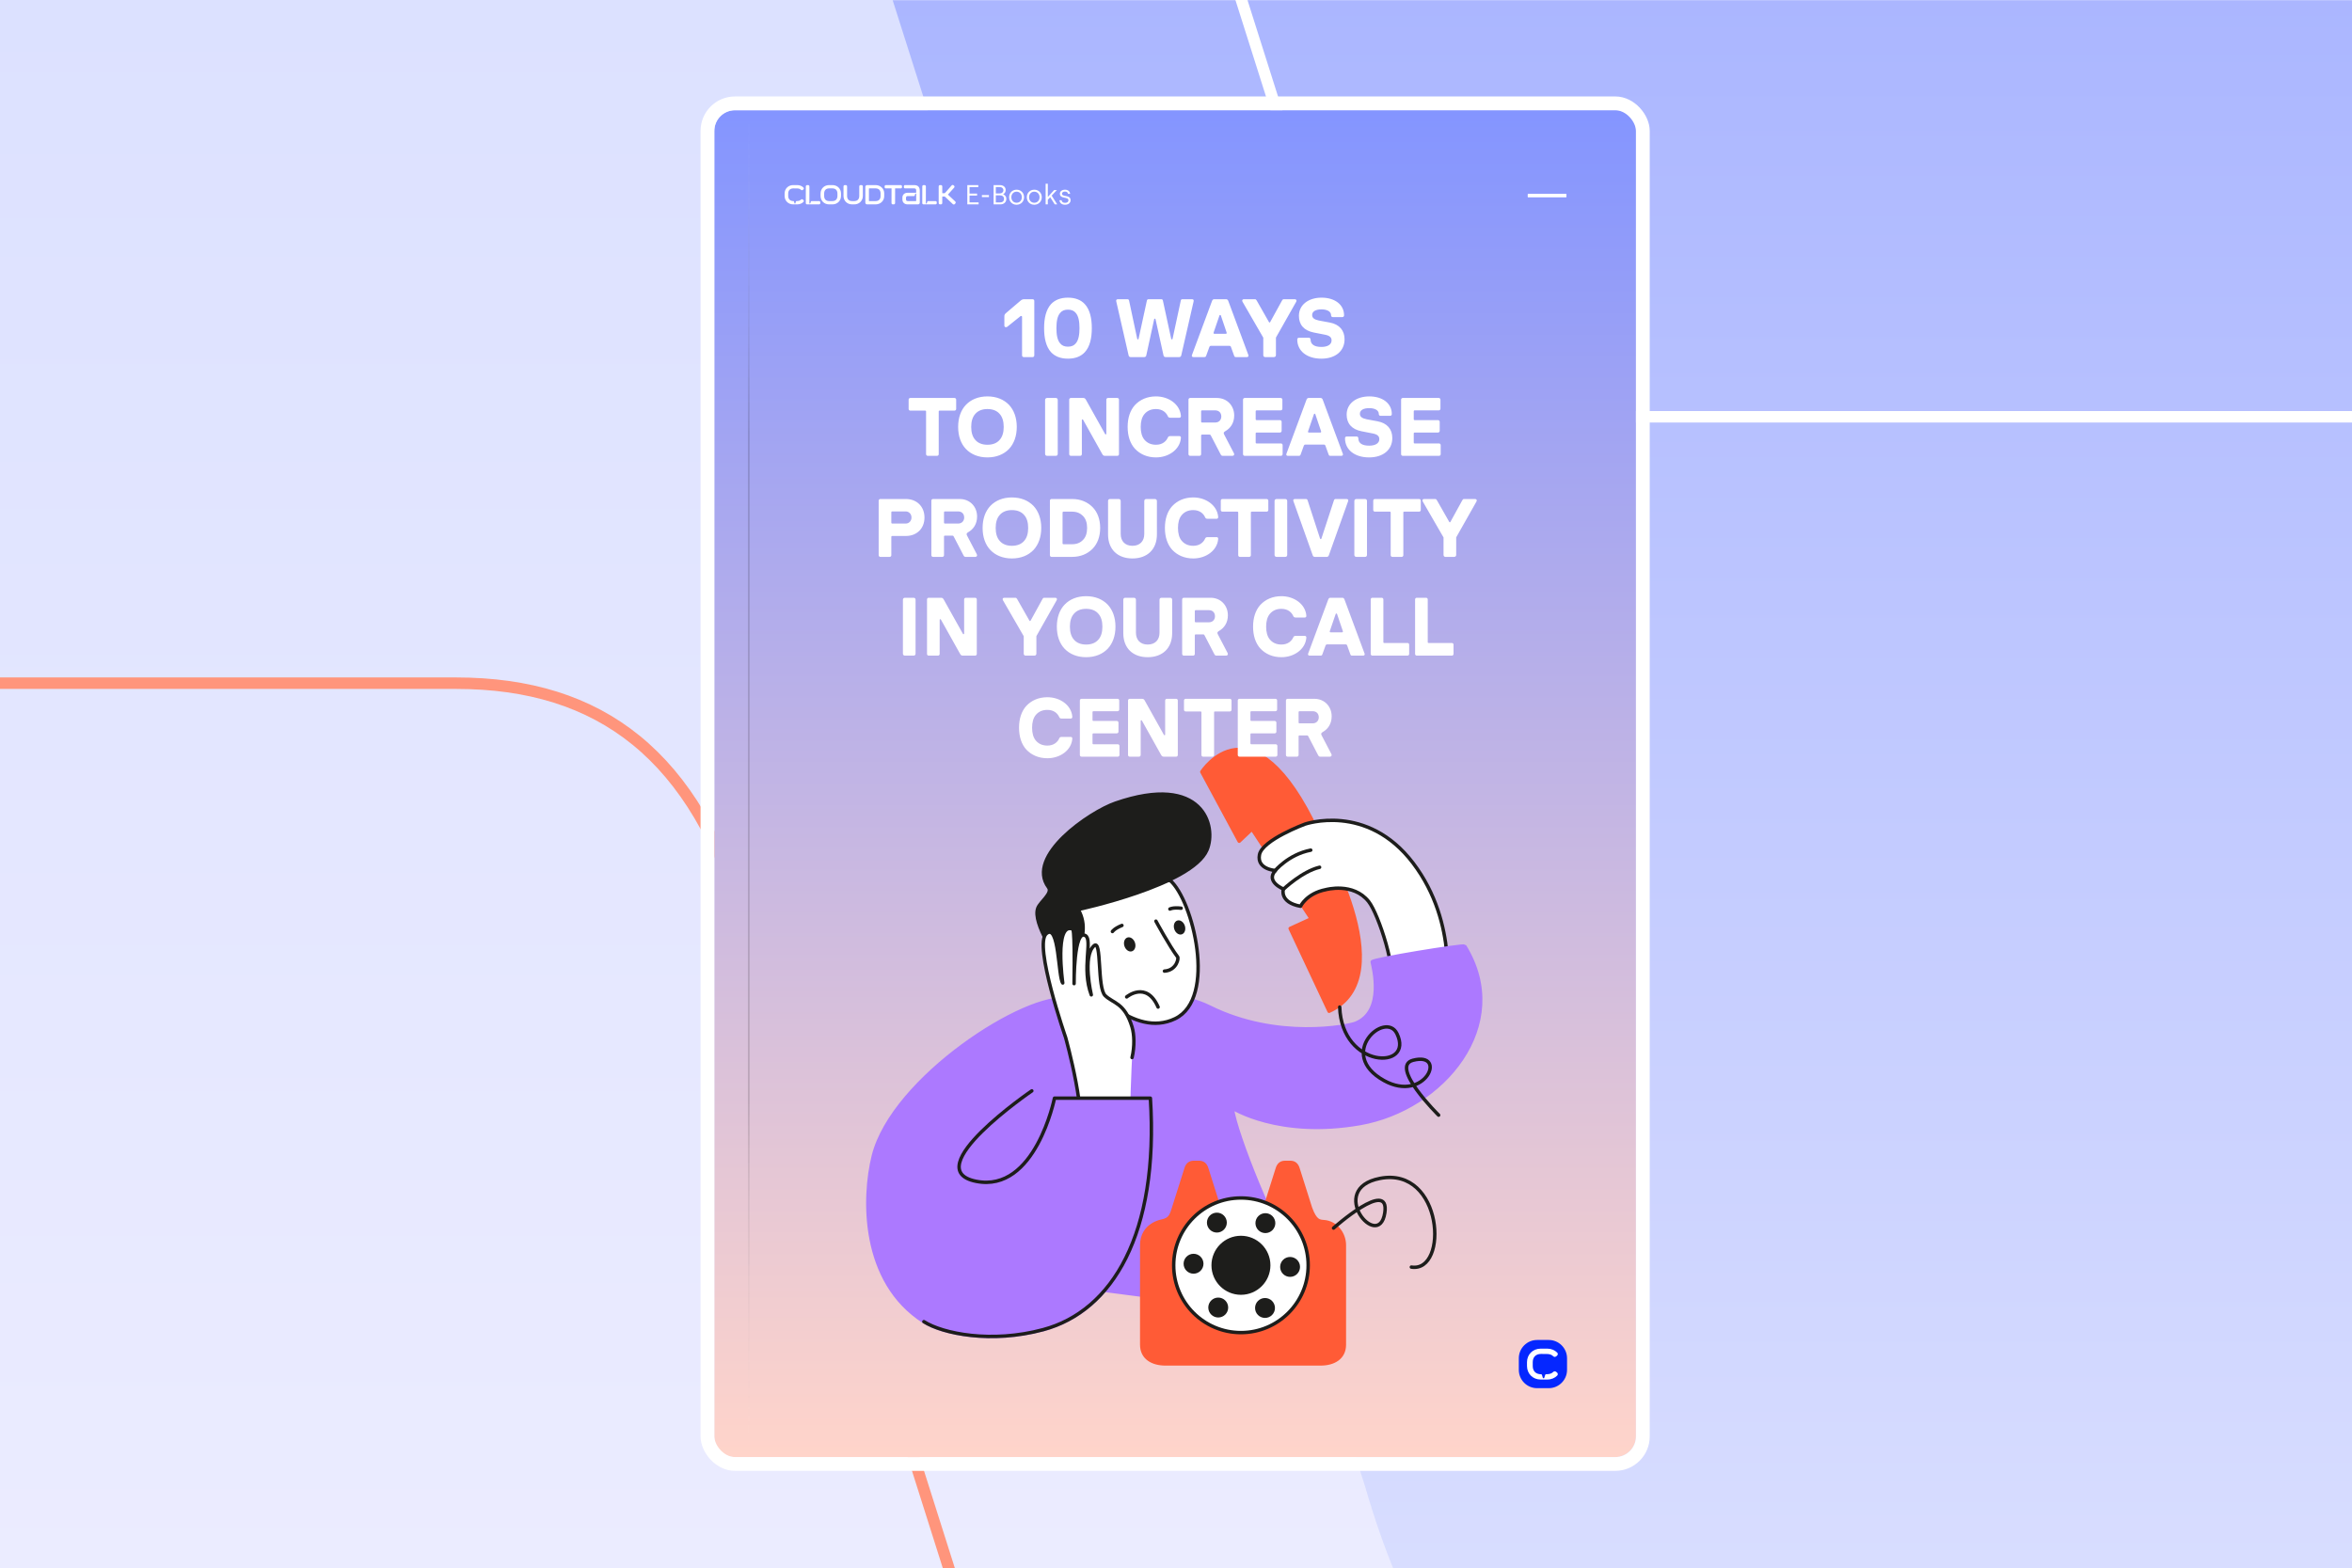 <svg width="1024" height="683" viewBox="0 0 1024 683" fill="none" xmlns="http://www.w3.org/2000/svg">
<g clip-path="url(#clip0_4972_57356)">
<rect width="1024" height="683" fill="white"/>
<g clip-path="url(#clip1_4972_57356)">
<rect width="1024" height="683" fill="white"/>
<rect x="-727" width="1768" height="760" fill="url(#paint0_linear_4972_57356)"/>
<mask id="mask0_4972_57356" style="mask-type:alpha" maskUnits="userSpaceOnUse" x="-727" y="0" width="1768" height="760">
<path d="M1041 0L1041 760L-727 760L-727 -7.72817e-05L1041 0Z" fill="white"/>
</mask>
<g mask="url(#mask0_4972_57356)">
<path d="M781.008 803C687.989 803 625.81 756.387 594.472 647.787L303.968 -266.366C301.509 -274.104 307.285 -282 315.405 -282L1451.6 -282C1459.72 -282 1465.49 -274.104 1463.03 -266.366L1172.53 647.787C1141.69 756.387 1079.51 803 985.992 803L781.008 803Z" fill="url(#paint1_linear_4972_57356)"/>
</g>
<path d="M527.366 1043.55L527.372 1043.57L527.378 1043.59C530.371 1052.57 533.213 1061.41 536.003 1070.09C543.126 1092.26 549.904 1113.36 557.965 1132.85C569.21 1160.06 583.045 1184.42 604.057 1204.76C634.892 1234.6 680.845 1255.48 755.82 1264.5L-662.803 1264.5C-587.799 1255.48 -541.785 1234.6 -510.888 1204.76C-489.833 1184.42 -475.955 1160.06 -464.677 1132.86C-456.549 1113.25 -449.722 1092.03 -442.548 1069.73C-439.793 1061.16 -436.987 1052.44 -434.036 1043.59L-434.03 1043.57L-434.024 1043.55L-231.005 402.73L-230.994 402.693L-230.983 402.656C-220.478 365.55 -204.717 339.323 -183.875 322.358C-163.06 305.415 -136.916 297.5 -105.22 297.5L198.562 297.5C230.084 297.5 256.143 305.413 276.961 322.358C297.806 339.325 313.652 365.557 324.328 402.666L324.337 402.698L324.347 402.73L527.366 1043.55Z" stroke="#FF957C" stroke-width="5"/>
<path d="M361.634 -564.552L361.628 -564.57L361.622 -564.588C358.63 -573.566 355.787 -582.412 352.998 -591.093C345.874 -613.26 339.096 -634.355 331.036 -653.854C319.79 -681.059 305.955 -705.418 284.943 -725.757C254.108 -755.603 208.155 -776.479 133.18 -785.5L1591.8 -785.5C1516.8 -776.478 1470.78 -755.603 1439.89 -725.758C1418.83 -705.42 1404.96 -681.062 1393.68 -653.856C1385.55 -634.248 1378.72 -613.029 1371.55 -590.727C1368.79 -582.163 1365.99 -573.44 1363.04 -564.588L1363.03 -564.57L1363.02 -564.552L1160.01 76.27L1159.99 76.307L1159.98 76.345C1149.48 113.45 1133.72 139.678 1112.88 156.642C1092.06 173.585 1065.92 181.5 1034.22 181.5L690.438 181.5C658.916 181.5 632.857 173.587 612.039 156.642C591.194 139.675 575.348 113.443 564.672 76.334L564.663 76.302L564.653 76.27L361.634 -564.552Z" stroke="white" stroke-width="5"/>
</g>
<g filter="url(#filter0_d_4972_57356)">
<path d="M311 57C311 52.029 315.029 48 320 48L703.25 48C708.221 48 712.25 52.029 712.25 57V625.5C712.25 630.471 708.221 634.5 703.25 634.5H320C315.029 634.5 311 630.471 311 625.5V57Z" fill="url(#paint2_linear_4972_57356)"/>
<mask id="mask1_4972_57356" style="mask-type:alpha" maskUnits="userSpaceOnUse" x="311" y="48" width="402" height="587">
<path d="M311 57C311 52.029 315.029 48 320 48L703.25 48C708.221 48 712.25 52.029 712.25 57V625.5C712.25 630.471 708.221 634.5 703.25 634.5H320C315.029 634.5 311 630.471 311 625.5V57Z" fill="url(#paint3_linear_4972_57356)"/>
</mask>
<g mask="url(#mask1_4972_57356)">
<path d="M561.703 404.311L578.651 440.368C611.766 425.415 573.791 362.38 573.791 362.38C545.382 301.574 523.243 336.112 523.243 336.112L539.517 366.316L545.086 361.044L570.865 400.105L561.703 404.311Z" fill="#FF5B36" stroke="#FF5B36" stroke-width="1.5" stroke-linecap="round" stroke-linejoin="round"/>
<path d="M615.231 375.856C595.114 349.351 568.067 358.897 568.067 358.897C568.067 358.897 549.596 365.77 548.342 372.176C547.088 378.583 555.292 379.076 555.292 379.076C550.843 383.91 558.737 387.11 558.737 387.11C558.737 387.11 556.883 392.963 566.22 394.644C566.22 394.644 568.87 389.034 577.216 387.407C577.216 387.407 589.128 384.072 595.876 392.591C600.204 398.06 608.584 423.7 605.173 429.85L629.442 433.962C629.442 433.962 635.347 402.36 615.231 375.856Z" fill="white" stroke="#1D1D1B" stroke-width="1.5" stroke-linecap="round" stroke-linejoin="round"/>
<path d="M570.663 370.205C560.847 372.095 554.962 379.353 554.962 379.353L570.663 370.205Z" fill="white"/>
<path d="M570.663 370.205C560.847 372.095 554.962 379.353 554.962 379.353" stroke="#1D1D1B" stroke-width="1.5" stroke-linecap="round" stroke-linejoin="round"/>
<path d="M558.73 387.265C558.73 387.265 566.861 379.467 574.512 377.658L558.73 387.265Z" fill="white"/>
<path d="M558.73 387.265C558.73 387.265 566.861 379.467 574.512 377.658" stroke="#1D1D1B" stroke-width="1.5" stroke-linecap="round" stroke-linejoin="round"/>
<path d="M480.947 561.886C473.545 570.534 464.451 576.239 454.217 579C431.599 585.103 410.451 580.769 402.233 575.53C374.87 558.085 375.773 521.34 380.222 503.422C388.676 469.397 447.159 431.923 465.233 435.231C474.051 436.844 504.953 427.751 526.702 438.539C556.115 453.134 586.937 446.903 590.193 445.593C603.103 440.382 597.844 420.932 597.42 418.866C597.204 417.806 637.275 411.325 637.693 412.014C658.875 446.323 628.249 482.906 592.202 489.245C556.64 495.497 536.483 482.461 536.483 482.461C537.818 493.748 555.953 537.765 562.809 546.001C567.481 551.618 530.335 571.405 502.405 564.681L480.94 561.893L480.947 561.886Z" fill="#AC79FF" stroke="#AC79FF" stroke-width="1.5" stroke-linecap="round" stroke-linejoin="round"/>
<path d="M474.731 428.851C474.731 428.851 466.15 435.048 460.965 428.007C459.727 424.838 459.125 417.6 466.625 414V388.125L509.41 383.356C519.387 391.923 529.951 434.772 511.614 443.602C493.277 452.425 474.731 428.851 474.731 428.851Z" fill="white" stroke="#1D1D1B" stroke-width="1.5" stroke-linecap="round" stroke-linejoin="round"/>
<path d="M503.261 401.125C503.261 401.125 509.18 412.075 512.652 416.611C513.333 417.111 512.295 422.559 506.969 422.876" stroke="#1D1D1B" stroke-width="1.5" stroke-linecap="round" stroke-linejoin="round"/>
<path d="M490.52 434.117C490.52 434.117 499.142 426.933 504.198 438.532" stroke="#1D1D1B" stroke-width="1.5" stroke-linecap="round" stroke-linejoin="round"/>
<path d="M492.837 414.248C494.102 413.828 494.684 412.145 494.135 410.488C493.587 408.832 492.117 407.83 490.852 408.25C489.586 408.67 489.005 410.353 489.554 412.009C490.102 413.666 491.572 414.668 492.837 414.248Z" fill="#1D1D1B"/>
<path d="M514.541 406.864C515.807 406.444 516.388 404.761 515.84 403.105C515.291 401.449 513.821 400.446 512.556 400.866C511.291 401.286 510.71 402.97 511.258 404.626C511.806 406.282 513.276 407.284 514.541 406.864Z" fill="#1D1D1B"/>
<path d="M484.318 405.641C484.318 405.641 485.154 404.318 488.464 402.995" stroke="#1D1D1B" stroke-width="1.5" stroke-linecap="round" stroke-linejoin="round"/>
<path d="M509.342 395.845C509.342 395.845 510.704 395.076 514.243 395.494" stroke="#1D1D1B" stroke-width="1.5" stroke-linecap="round" stroke-linejoin="round"/>
<path d="M479.572 434.427L478.378 452.432" stroke="#1D1D1B" stroke-width="1.5" stroke-linecap="round" stroke-linejoin="round"/>
<path d="M469.446 396.041C473.322 402.995 471.084 408.922 469.25 415.646C468.044 415.876 466.567 416.26 464.949 416.929C463.486 417.536 462.273 418.232 461.316 418.86C461.316 418.86 449.188 402.063 451.878 395.373C452.956 392.693 458.39 388.939 456.502 386.414C446.336 372.797 474.495 353.611 485.646 349.75C523.749 336.538 529.856 359.849 525.468 370.144C518.928 385.483 469.439 396.041 469.439 396.041H469.446Z" fill="#1D1D1B" stroke="#1D1D1B" stroke-width="1.5" stroke-linecap="round" stroke-linejoin="round"/>
<path d="M468.887 495.72C474.273 488.874 463.952 451.777 463.952 451.777C463.952 451.777 449.916 411.332 455.552 406.546C461.188 401.759 460.669 425.381 462.705 428.041C462.705 428.041 458.943 401.55 466.932 404.547C466.932 404.547 468.037 401.726 467.633 428.331C467.633 428.331 467.464 404.345 472.588 407.423C475.81 409.361 470.781 421.668 475.129 433.212C475.129 433.212 471.165 416.443 476.323 411.825C479.788 408.733 477.576 430.127 481.176 433.563C484.776 437 489.691 436.662 492.873 447.227C493.837 450.421 494.032 455.585 492.873 460.513C492.873 460.513 491.349 489.164 492.61 491.406C494.005 493.877 468.9 495.713 468.9 495.713L468.887 495.72Z" fill="white"/>
<path d="M492.866 460.52C494.026 455.592 493.83 450.427 492.866 447.234C489.684 436.669 484.763 436.999 481.17 433.57C477.576 430.14 479.781 408.74 476.316 411.832C471.158 416.443 475.122 433.219 475.122 433.219C470.781 421.668 475.803 409.368 472.581 407.43C467.457 404.352 467.626 428.338 467.626 428.338C468.024 401.732 466.925 404.554 466.925 404.554C458.943 401.563 462.698 428.048 462.698 428.048C460.662 425.388 461.181 401.766 455.545 406.552C449.909 411.339 463.945 451.784 463.945 451.784C463.945 451.784 474.266 488.881 468.88 495.726" fill="white"/>
<path d="M492.866 460.52C494.026 455.592 493.83 450.427 492.866 447.234C489.684 436.669 484.763 436.999 481.17 433.57C477.576 430.14 479.781 408.74 476.316 411.832C471.158 416.443 475.122 433.219 475.122 433.219C470.781 421.668 475.803 409.368 472.581 407.43C467.457 404.352 467.626 428.338 467.626 428.338C468.024 401.732 466.925 404.554 466.925 404.554C458.943 401.563 462.698 428.048 462.698 428.048C460.662 425.388 461.181 401.766 455.545 406.552C449.909 411.339 463.945 451.784 463.945 451.784C463.945 451.784 474.266 488.881 468.88 495.726" stroke="#1D1D1B" stroke-width="1.5" stroke-linecap="round" stroke-linejoin="round"/>
<path d="M576.528 532C574.431 531.824 572.712 531.945 570.548 526.059L565.161 509.033C564.595 507.048 563.463 506.19 561.764 506.19H559.478C557.78 506.19 556.64 507.041 556.074 509.033L550.688 526.059C549.717 528.975 549.366 531.264 544.829 531.864H536.672C532.135 531.27 531.784 528.975 530.814 526.059L525.427 509.033C524.861 507.048 523.728 506.19 522.023 506.19H519.737C518.038 506.19 516.906 507.041 516.34 509.033L510.953 526.059C510.036 528.806 509.672 531 505.85 531.743C505.85 531.743 497.086 533.147 497.086 542.234V585.569C497.086 591.294 501.724 593.913 507.441 593.913H574.937C580.653 593.913 585.292 591.294 585.292 585.569V542.234C585.292 537.049 581.53 532.418 576.528 532Z" fill="#FF5B36" stroke="#FF5B36" stroke-width="1.5" stroke-linecap="round" stroke-linejoin="round"/>
<path d="M540.272 580.296C556.438 580.296 569.544 567.173 569.544 550.983C569.544 534.794 556.438 521.671 540.272 521.671C524.106 521.671 511 534.794 511 550.983C511 567.173 524.106 580.296 540.272 580.296Z" fill="white" stroke="#1D1D1B" stroke-width="1.5" stroke-linecap="round" stroke-linejoin="round"/>
<path d="M540.272 563.088C546.948 563.088 552.36 557.669 552.36 550.983C552.36 544.298 546.948 538.879 540.272 538.879C533.596 538.879 528.185 544.298 528.185 550.983C528.185 557.669 533.596 563.088 540.272 563.088Z" fill="#1D1D1B" stroke="#1D1D1B" stroke-width="1.5" stroke-linecap="round" stroke-linejoin="round"/>
<path d="M529.796 535.983C531.773 535.983 533.375 534.378 533.375 532.398C533.375 530.418 531.773 528.813 529.796 528.813C527.819 528.813 526.216 530.418 526.216 532.398C526.216 534.378 527.819 535.983 529.796 535.983Z" fill="#1D1D1B" stroke="#1D1D1B" stroke-width="1.5" stroke-linecap="round" stroke-linejoin="round"/>
<path d="M550.755 573.154C552.732 573.154 554.335 571.549 554.335 569.569C554.335 567.589 552.732 565.984 550.755 565.984C548.778 565.984 547.175 567.589 547.175 569.569C547.175 571.549 548.778 573.154 550.755 573.154Z" fill="#1D1D1B" stroke="#1D1D1B" stroke-width="1.5" stroke-linecap="round" stroke-linejoin="round"/>
<path d="M561.669 555.277C563.646 555.277 565.249 553.672 565.249 551.692C565.249 549.712 563.646 548.107 561.669 548.107C559.692 548.107 558.09 549.712 558.09 551.692C558.09 553.672 559.692 555.277 561.669 555.277Z" fill="#1D1D1B" stroke="#1D1D1B" stroke-width="1.5" stroke-linecap="round" stroke-linejoin="round"/>
<path d="M550.917 536.212C552.894 536.212 554.496 534.607 554.496 532.628C554.496 530.648 552.894 529.043 550.917 529.043C548.94 529.043 547.337 530.648 547.337 532.628C547.337 534.607 548.94 536.212 550.917 536.212Z" fill="#1D1D1B" stroke="#1D1D1B" stroke-width="1.5" stroke-linecap="round" stroke-linejoin="round"/>
<path d="M530.389 572.965C532.366 572.965 533.969 571.36 533.969 569.38C533.969 567.4 532.366 565.795 530.389 565.795C528.412 565.795 526.809 567.4 526.809 569.38C526.809 571.36 528.412 572.965 530.389 572.965Z" fill="#1D1D1B" stroke="#1D1D1B" stroke-width="1.5" stroke-linecap="round" stroke-linejoin="round"/>
<path d="M519.636 553.893C521.613 553.893 523.216 552.288 523.216 550.308C523.216 548.329 521.613 546.724 519.636 546.724C517.659 546.724 516.057 548.329 516.057 550.308C516.057 552.288 517.659 553.893 519.636 553.893Z" fill="#1D1D1B" stroke="#1D1D1B" stroke-width="1.5" stroke-linecap="round" stroke-linejoin="round"/>
<path d="M580.6 534.781C580.6 534.781 605.26 512.793 602.9 528.172C600.278 545.272 577.256 517.687 600.79 513.151C628.356 507.838 630.857 554.325 614.469 551.766" stroke="#1D1D1B" stroke-width="1.5" stroke-linecap="round" stroke-linejoin="round"/>
<path d="M626.341 485.6C626.341 485.6 604.809 464.355 615.211 461.701C630.332 457.847 620.543 480.503 602.584 470.559C581.604 458.947 603.231 439.842 608.2 450.117C615.885 466.009 584.207 465.576 583.27 438.532" stroke="#1D1D1B" stroke-width="1.5" stroke-linecap="round" stroke-linejoin="round"/>
<path d="M402.233 575.53C410.445 580.769 431.599 585.103 454.217 579C484.318 570.878 504.589 537.292 500.848 478.214H459.091C459.091 478.214 450.779 519.584 424.959 514.413C399.139 509.242 449.228 475.028 449.228 475.028" fill="#AC79FF"/>
<path d="M402.233 575.53C410.445 580.769 431.599 585.103 454.217 579C484.318 570.878 504.589 537.292 500.848 478.214H459.091C459.091 478.214 450.779 519.584 424.959 514.413C399.139 509.242 449.228 475.028 449.228 475.028" stroke="#1D1D1B" stroke-width="1.5" stroke-linecap="round" stroke-linejoin="round"/>
<path d="M445.697 155.5C445.301 155.5 444.977 155.176 444.977 154.78V137.968C444.977 137.536 444.509 137.536 444.293 137.68L438.497 142.324C438.065 142.648 437.273 142.504 437.273 141.784V137.896C437.273 137.32 437.345 136.888 437.885 136.42L444.293 130.948C444.761 130.552 445.229 130.3 445.841 130.3H449.585C449.981 130.3 450.305 130.624 450.305 131.02V154.78C450.305 155.176 449.981 155.5 449.585 155.5H445.697ZM464.944 156.184C461.668 156.184 459.256 155.14 457.6 153.376C455.404 150.964 454.576 147.22 454.576 142.9C454.576 138.58 455.404 134.836 457.6 132.424C459.256 130.66 461.668 129.616 464.944 129.616C468.256 129.616 470.668 130.66 472.288 132.424C474.52 134.836 475.348 138.58 475.348 142.9C475.348 147.22 474.52 150.964 472.288 153.376C470.668 155.14 468.256 156.184 464.944 156.184ZM459.94 142.9C459.94 145.744 460.336 148.12 461.56 149.524C462.316 150.46 463.396 150.964 464.944 150.964C466.528 150.964 467.608 150.46 468.364 149.524C469.588 148.12 469.984 145.744 469.984 142.9C469.984 140.056 469.588 137.68 468.364 136.276C467.608 135.34 466.528 134.836 464.944 134.836C463.396 134.836 462.316 135.34 461.56 136.276C460.336 137.68 459.94 140.056 459.94 142.9ZM492.208 155.5C491.848 155.5 491.488 155.248 491.38 154.816L485.98 131.2C485.872 130.732 486.052 130.3 486.664 130.3H490.804C491.128 130.3 491.488 130.408 491.56 130.84L495.124 147.58C495.196 147.868 495.628 147.868 495.7 147.58L499.336 130.84C499.444 130.408 499.768 130.3 500.128 130.3H505.528C505.888 130.3 506.212 130.408 506.284 130.84L509.92 147.58C510.028 147.868 510.46 147.868 510.496 147.58L514.096 130.84C514.168 130.408 514.492 130.3 514.852 130.3H518.992C519.604 130.3 519.784 130.696 519.676 131.2L514.276 154.816C514.168 155.248 513.808 155.5 513.412 155.5H507.436C507.04 155.5 506.68 155.248 506.572 154.816L503.08 138.976C502.972 138.688 502.576 138.688 502.504 138.976L499.048 154.816C498.976 155.248 498.58 155.5 498.22 155.5H492.208ZM519.581 155.5C519.005 155.5 518.753 155.068 518.933 154.636L527.717 130.984C527.897 130.552 528.221 130.3 528.581 130.3H533.873C534.233 130.3 534.557 130.552 534.737 130.984L543.521 154.636C543.701 155.104 543.413 155.5 542.837 155.5H538.085C537.725 155.5 537.473 155.392 537.329 154.96L535.925 151.072C535.817 150.784 535.601 150.604 535.277 150.604H527.177C526.853 150.604 526.637 150.784 526.529 151.072L525.125 154.96C524.981 155.392 524.693 155.5 524.369 155.5H519.581ZM528.401 144.736C528.221 145.168 528.473 145.348 528.689 145.348H533.729C533.945 145.348 534.197 145.168 534.017 144.736L531.533 137.392C531.425 137.068 531.029 137.068 530.921 137.392L528.401 144.736ZM550.828 155.5C550.324 155.5 550 155.14 550 154.636V147.04L540.928 131.344C540.604 130.768 541 130.3 541.468 130.3H546.436C546.688 130.3 546.904 130.48 547.12 130.84L552.484 140.272C552.592 140.488 552.88 140.488 552.988 140.272L558.172 130.84C558.388 130.48 558.568 130.3 558.856 130.3H563.788C564.256 130.3 564.688 130.768 564.364 131.344L555.508 147.004V154.636C555.508 155.14 555.148 155.5 554.644 155.5H550.828ZM575.27 156.184C569.078 156.184 564.794 152.908 564.794 147.832V147.796C564.794 147.4 565.118 147.076 565.514 147.076H569.87C570.266 147.076 570.59 147.4 570.59 147.796V147.832C570.59 149.992 572.282 151.072 575.306 151.072C577.97 151.072 579.734 150.064 579.734 148.228C579.734 146.896 578.87 146.14 576.818 145.744L572.03 144.808C567.638 143.944 565.514 141.352 565.514 137.536C565.514 132.748 569.654 129.616 575.378 129.616C581.174 129.616 585.17 132.676 585.17 137.284V137.356C585.17 137.752 584.846 138.076 584.45 138.076H580.238C579.842 138.076 579.518 137.752 579.518 137.356V137.284C579.518 135.664 577.826 134.728 575.342 134.728C572.786 134.728 571.274 135.628 571.274 137.176C571.274 138.472 572.21 139.156 574.262 139.588L578.942 140.452C583.154 141.244 585.386 143.872 585.386 147.76C585.386 152.764 581.534 156.184 575.27 156.184ZM403.909 198.5C403.513 198.5 403.189 198.176 403.189 197.78V179.168C403.189 178.916 403.081 178.808 402.829 178.808H396.313C395.917 178.808 395.593 178.484 395.593 178.088V174.02C395.593 173.624 395.917 173.3 396.313 173.3H415.573C415.969 173.3 416.293 173.624 416.293 174.02V178.088C416.293 178.484 415.969 178.808 415.573 178.808H409.057C408.841 178.808 408.697 178.916 408.697 179.168V197.78C408.697 198.176 408.373 198.5 407.977 198.5H403.909ZM429.896 199.184C426.008 199.184 422.768 197.852 420.536 195.512C418.34 193.208 417.152 189.896 417.152 185.9C417.152 181.904 418.34 178.592 420.536 176.288C422.768 173.948 426.008 172.616 429.896 172.616C433.82 172.616 437.024 173.948 439.292 176.288C441.452 178.592 442.676 181.904 442.676 185.9C442.676 189.896 441.452 193.208 439.292 195.512C437.024 197.852 433.82 199.184 429.896 199.184ZM422.84 185.9C422.84 188.312 423.416 190.256 424.64 191.588C425.828 192.956 427.628 193.676 429.896 193.676C432.2 193.676 434 192.956 435.188 191.588C436.412 190.256 436.988 188.312 436.988 185.9C436.988 183.488 436.412 181.544 435.188 180.212C434 178.844 432.2 178.124 429.896 178.124C427.628 178.124 425.828 178.844 424.64 180.212C423.416 181.544 422.84 183.488 422.84 185.9ZM455.873 198.5C455.369 198.5 455.009 198.14 455.009 197.636V174.164C455.009 173.66 455.369 173.3 455.873 173.3H459.689C460.193 173.3 460.517 173.66 460.517 174.164V197.636C460.517 198.14 460.193 198.5 459.689 198.5H455.873ZM466.224 198.5C465.828 198.5 465.504 198.176 465.504 197.78V174.02C465.504 173.624 465.828 173.3 466.224 173.3H471.624C472.272 173.3 472.524 173.624 472.812 174.128L481.128 188.996C481.272 189.284 481.668 189.212 481.668 188.888V174.02C481.668 173.624 481.992 173.3 482.388 173.3H486.456C486.852 173.3 487.176 173.624 487.176 174.02V197.78C487.176 198.176 486.852 198.5 486.456 198.5H481.056C480.408 198.5 480.156 198.176 479.868 197.672L471.552 182.804C471.408 182.516 471.012 182.588 471.012 182.912V197.78C471.012 198.176 470.688 198.5 470.292 198.5H466.224ZM503.296 199.184C499.444 199.184 496.348 197.78 494.116 195.404C492.028 193.1 490.948 189.824 490.948 185.9C490.948 181.976 492.028 178.7 494.116 176.396C496.348 174.02 499.444 172.616 503.296 172.616C508.84 172.616 513.7 176.072 514.132 181.004C514.204 181.544 513.952 181.904 513.484 181.904H509.524C508.912 181.904 508.66 181.688 508.48 181.328C507.832 179.78 506.212 178.124 503.296 178.124C501.064 178.124 499.444 178.916 498.256 180.32C497.14 181.652 496.636 183.56 496.636 185.9C496.636 188.24 497.14 190.148 498.256 191.48C499.444 192.884 501.1 193.676 503.296 193.676C506.212 193.676 507.832 192.02 508.48 190.472C508.66 190.112 508.912 189.896 509.524 189.896H513.484C513.952 189.896 514.204 190.256 514.132 190.796C513.7 195.728 508.84 199.184 503.296 199.184ZM518.151 198.5C517.755 198.5 517.431 198.176 517.431 197.78V174.02C517.431 173.624 517.755 173.3 518.151 173.3H529.779C534.243 173.3 537.339 176.648 537.339 180.932C537.339 184.208 535.719 186.476 533.451 187.772C532.803 188.132 532.587 188.528 532.947 189.176L537.231 197.384C537.519 197.888 537.231 198.5 536.583 198.5H532.335C531.867 198.5 531.687 198.284 531.435 197.852L527.151 189.608C527.043 189.392 526.899 189.248 526.539 189.248H523.299C523.083 189.248 522.939 189.392 522.939 189.608V197.78C522.939 198.176 522.615 198.5 522.219 198.5H518.151ZM522.939 183.632C522.939 183.848 523.083 183.992 523.299 183.992H529.059C530.715 183.992 531.723 182.84 531.723 181.364C531.723 179.78 530.715 178.7 529.059 178.7H523.299C523.083 178.7 522.939 178.844 522.939 179.06V183.632ZM541.9 198.5C541.504 198.5 541.18 198.176 541.18 197.78V174.02C541.18 173.624 541.504 173.3 541.9 173.3H557.596C557.992 173.3 558.316 173.624 558.316 174.02V177.98C558.316 178.376 557.992 178.7 557.596 178.7H547.048C546.832 178.7 546.688 178.844 546.688 179.06V182.588C546.688 182.804 546.832 182.948 547.048 182.948H557.272C557.668 182.948 557.992 183.272 557.992 183.668V187.628C557.992 188.024 557.668 188.348 557.272 188.348H547.048C546.832 188.348 546.688 188.492 546.688 188.708V192.74C546.688 192.956 546.832 193.1 547.048 193.1H557.704C558.1 193.1 558.424 193.424 558.424 193.82V197.78C558.424 198.176 558.1 198.5 557.704 198.5H541.9ZM560.706 198.5C560.13 198.5 559.878 198.068 560.058 197.636L568.842 173.984C569.022 173.552 569.346 173.3 569.706 173.3H574.998C575.358 173.3 575.682 173.552 575.862 173.984L584.646 197.636C584.826 198.104 584.538 198.5 583.962 198.5H579.21C578.85 198.5 578.598 198.392 578.454 197.96L577.05 194.072C576.942 193.784 576.726 193.604 576.402 193.604H568.302C567.978 193.604 567.762 193.784 567.654 194.072L566.25 197.96C566.106 198.392 565.818 198.5 565.494 198.5H560.706ZM569.526 187.736C569.346 188.168 569.598 188.348 569.814 188.348H574.854C575.07 188.348 575.322 188.168 575.142 187.736L572.658 180.392C572.55 180.068 572.154 180.068 572.046 180.392L569.526 187.736ZM596.057 199.184C589.865 199.184 585.581 195.908 585.581 190.832V190.796C585.581 190.4 585.905 190.076 586.301 190.076H590.657C591.053 190.076 591.377 190.4 591.377 190.796V190.832C591.377 192.992 593.069 194.072 596.093 194.072C598.757 194.072 600.521 193.064 600.521 191.228C600.521 189.896 599.657 189.14 597.605 188.744L592.817 187.808C588.425 186.944 586.301 184.352 586.301 180.536C586.301 175.748 590.441 172.616 596.165 172.616C601.961 172.616 605.957 175.676 605.957 180.284V180.356C605.957 180.752 605.633 181.076 605.237 181.076H601.025C600.629 181.076 600.305 180.752 600.305 180.356V180.284C600.305 178.664 598.613 177.728 596.129 177.728C593.573 177.728 592.061 178.628 592.061 180.176C592.061 181.472 592.997 182.156 595.049 182.588L599.729 183.452C603.941 184.244 606.173 186.872 606.173 190.76C606.173 195.764 602.321 199.184 596.057 199.184ZM610.72 198.5C610.324 198.5 610 198.176 610 197.78V174.02C610 173.624 610.324 173.3 610.72 173.3H626.416C626.812 173.3 627.136 173.624 627.136 174.02V177.98C627.136 178.376 626.812 178.7 626.416 178.7H615.868C615.652 178.7 615.508 178.844 615.508 179.06V182.588C615.508 182.804 615.652 182.948 615.868 182.948H626.092C626.488 182.948 626.812 183.272 626.812 183.668V187.628C626.812 188.024 626.488 188.348 626.092 188.348H615.868C615.652 188.348 615.508 188.492 615.508 188.708V192.74C615.508 192.956 615.652 193.1 615.868 193.1H626.524C626.92 193.1 627.244 193.424 627.244 193.82V197.78C627.244 198.176 626.92 198.5 626.524 198.5H610.72ZM383.27 242.5C382.874 242.5 382.55 242.176 382.55 241.78V218.02C382.55 217.624 382.874 217.3 383.27 217.3H394.394C399.182 217.3 402.494 220.612 402.494 225.364C402.494 230.08 399.218 233.392 394.394 233.392H388.418C388.202 233.392 388.058 233.536 388.058 233.752V241.78C388.058 242.176 387.734 242.5 387.338 242.5H383.27ZM388.058 227.632C388.058 227.848 388.202 227.992 388.418 227.992H394.322C395.762 227.992 396.842 226.84 396.842 225.364C396.842 223.852 395.762 222.7 394.322 222.7H388.418C388.202 222.7 388.058 222.844 388.058 223.06V227.632ZM406.21 242.5C405.814 242.5 405.49 242.176 405.49 241.78V218.02C405.49 217.624 405.814 217.3 406.21 217.3H417.838C422.302 217.3 425.398 220.648 425.398 224.932C425.398 228.208 423.778 230.476 421.51 231.772C420.862 232.132 420.646 232.528 421.006 233.176L425.29 241.384C425.578 241.888 425.29 242.5 424.642 242.5H420.394C419.926 242.5 419.746 242.284 419.494 241.852L415.21 233.608C415.102 233.392 414.958 233.248 414.598 233.248H411.358C411.142 233.248 410.998 233.392 410.998 233.608V241.78C410.998 242.176 410.674 242.5 410.278 242.5H406.21ZM410.998 227.632C410.998 227.848 411.142 227.992 411.358 227.992H417.118C418.774 227.992 419.782 226.84 419.782 225.364C419.782 223.78 418.774 222.7 417.118 222.7H411.358C411.142 222.7 410.998 222.844 410.998 223.06V227.632ZM440.549 243.184C436.661 243.184 433.421 241.852 431.189 239.512C428.993 237.208 427.805 233.896 427.805 229.9C427.805 225.904 428.993 222.592 431.189 220.288C433.421 217.948 436.661 216.616 440.549 216.616C444.473 216.616 447.677 217.948 449.945 220.288C452.105 222.592 453.329 225.904 453.329 229.9C453.329 233.896 452.105 237.208 449.945 239.512C447.677 241.852 444.473 243.184 440.549 243.184ZM433.493 229.9C433.493 232.312 434.069 234.256 435.293 235.588C436.481 236.956 438.281 237.676 440.549 237.676C442.853 237.676 444.653 236.956 445.841 235.588C447.065 234.256 447.641 232.312 447.641 229.9C447.641 227.488 447.065 225.544 445.841 224.212C444.653 222.844 442.853 222.124 440.549 222.124C438.281 222.124 436.481 222.844 435.293 224.212C434.069 225.544 433.493 227.488 433.493 229.9ZM457.821 242.5C457.425 242.5 457.101 242.176 457.101 241.78V218.02C457.101 217.624 457.425 217.3 457.821 217.3H466.785C470.457 217.3 473.409 218.596 475.605 220.756C477.801 222.952 478.989 226.12 478.989 229.9C478.989 233.68 477.801 236.848 475.605 239.044C473.409 241.204 470.457 242.5 466.785 242.5H457.821ZM462.609 236.632C462.609 236.848 462.753 236.992 462.969 236.992H466.785C468.837 236.992 470.385 236.308 471.501 235.12C472.725 233.932 473.301 232.096 473.301 229.9C473.301 227.704 472.725 225.904 471.501 224.68C470.385 223.528 468.837 222.808 466.785 222.808H462.969C462.753 222.808 462.609 222.952 462.609 223.168V236.632ZM493.037 243.184C486.593 243.184 482.417 239.26 482.417 232.708V218.164C482.417 217.66 482.741 217.3 483.245 217.3H487.061C487.565 217.3 487.925 217.66 487.925 218.164V232.528C487.925 235.624 489.797 237.676 493.037 237.676C496.313 237.676 498.185 235.624 498.185 232.528V218.164C498.185 217.66 498.545 217.3 499.049 217.3H502.829C503.333 217.3 503.693 217.66 503.693 218.164V232.708C503.693 239.368 499.373 243.184 493.037 243.184ZM519.52 243.184C515.668 243.184 512.572 241.78 510.34 239.404C508.252 237.1 507.172 233.824 507.172 229.9C507.172 225.976 508.252 222.7 510.34 220.396C512.572 218.02 515.668 216.616 519.52 216.616C525.064 216.616 529.924 220.072 530.356 225.004C530.428 225.544 530.176 225.904 529.708 225.904H525.748C525.136 225.904 524.884 225.688 524.704 225.328C524.056 223.78 522.436 222.124 519.52 222.124C517.288 222.124 515.668 222.916 514.48 224.32C513.364 225.652 512.86 227.56 512.86 229.9C512.86 232.24 513.364 234.148 514.48 235.48C515.668 236.884 517.324 237.676 519.52 237.676C522.436 237.676 524.056 236.02 524.704 234.472C524.884 234.112 525.136 233.896 525.748 233.896H529.708C530.176 233.896 530.428 234.256 530.356 234.796C529.924 239.728 525.064 243.184 519.52 243.184ZM539.809 242.5C539.413 242.5 539.089 242.176 539.089 241.78V223.168C539.089 222.916 538.981 222.808 538.729 222.808H532.213C531.817 222.808 531.493 222.484 531.493 222.088V218.02C531.493 217.624 531.817 217.3 532.213 217.3H551.473C551.869 217.3 552.193 217.624 552.193 218.02V222.088C552.193 222.484 551.869 222.808 551.473 222.808H544.957C544.741 222.808 544.597 222.916 544.597 223.168V241.78C544.597 242.176 544.273 242.5 543.877 242.5H539.809ZM555.773 242.5C555.269 242.5 554.909 242.14 554.909 241.636V218.164C554.909 217.66 555.269 217.3 555.773 217.3H559.589C560.093 217.3 560.417 217.66 560.417 218.164V241.636C560.417 242.14 560.093 242.5 559.589 242.5H555.773ZM572.387 242.5C571.991 242.5 571.667 242.248 571.523 241.816L563.099 218.164C562.919 217.732 563.171 217.3 563.747 217.3H568.499C568.859 217.3 569.147 217.408 569.291 217.84L574.727 234.544C574.835 234.832 575.231 234.832 575.303 234.544L580.775 217.84C580.919 217.408 581.207 217.3 581.531 217.3H586.283C586.859 217.3 587.111 217.696 586.967 218.164L578.543 241.816C578.399 242.248 578.039 242.5 577.679 242.5H572.387ZM590.508 242.5C590.004 242.5 589.644 242.14 589.644 241.636V218.164C589.644 217.66 590.004 217.3 590.508 217.3H594.324C594.828 217.3 595.152 217.66 595.152 218.164V241.636C595.152 242.14 594.828 242.5 594.324 242.5H590.508ZM606.187 242.5C605.791 242.5 605.467 242.176 605.467 241.78V223.168C605.467 222.916 605.359 222.808 605.107 222.808H598.591C598.195 222.808 597.871 222.484 597.871 222.088V218.02C597.871 217.624 598.195 217.3 598.591 217.3H617.851C618.247 217.3 618.571 217.624 618.571 218.02V222.088C618.571 222.484 618.247 222.808 617.851 222.808H611.335C611.119 222.808 610.975 222.916 610.975 223.168V241.78C610.975 242.176 610.651 242.5 610.255 242.5H606.187ZM629.308 242.5C628.804 242.5 628.48 242.14 628.48 241.636V234.04L619.408 218.344C619.084 217.768 619.48 217.3 619.948 217.3H624.916C625.168 217.3 625.384 217.48 625.6 217.84L630.964 227.272C631.072 227.488 631.36 227.488 631.468 227.272L636.652 217.84C636.868 217.48 637.048 217.3 637.336 217.3H642.268C642.736 217.3 643.168 217.768 642.844 218.344L633.988 234.004V241.636C633.988 242.14 633.628 242.5 633.124 242.5H629.308ZM393.969 285.5C393.465 285.5 393.105 285.14 393.105 284.636V261.164C393.105 260.66 393.465 260.3 393.969 260.3H397.785C398.289 260.3 398.613 260.66 398.613 261.164V284.636C398.613 285.14 398.289 285.5 397.785 285.5H393.969ZM404.32 285.5C403.924 285.5 403.6 285.176 403.6 284.78V261.02C403.6 260.624 403.924 260.3 404.32 260.3H409.72C410.368 260.3 410.62 260.624 410.908 261.128L419.224 275.996C419.368 276.284 419.764 276.212 419.764 275.888V261.02C419.764 260.624 420.088 260.3 420.484 260.3H424.552C424.948 260.3 425.272 260.624 425.272 261.02V284.78C425.272 285.176 424.948 285.5 424.552 285.5H419.152C418.504 285.5 418.252 285.176 417.964 284.672L409.648 269.804C409.504 269.516 409.108 269.588 409.108 269.912V284.78C409.108 285.176 408.784 285.5 408.388 285.5H404.32ZM446.533 285.5C446.029 285.5 445.705 285.14 445.705 284.636V277.04L436.633 261.344C436.309 260.768 436.705 260.3 437.173 260.3H442.141C442.393 260.3 442.609 260.48 442.825 260.84L448.189 270.272C448.297 270.488 448.585 270.488 448.693 270.272L453.877 260.84C454.093 260.48 454.273 260.3 454.561 260.3H459.493C459.961 260.3 460.393 260.768 460.069 261.344L451.213 277.004V284.636C451.213 285.14 450.853 285.5 450.349 285.5H446.533ZM472.867 286.184C468.979 286.184 465.739 284.852 463.507 282.512C461.311 280.208 460.123 276.896 460.123 272.9C460.123 268.904 461.311 265.592 463.507 263.288C465.739 260.948 468.979 259.616 472.867 259.616C476.791 259.616 479.995 260.948 482.263 263.288C484.423 265.592 485.647 268.904 485.647 272.9C485.647 276.896 484.423 280.208 482.263 282.512C479.995 284.852 476.791 286.184 472.867 286.184ZM465.811 272.9C465.811 275.312 466.387 277.256 467.611 278.588C468.799 279.956 470.599 280.676 472.867 280.676C475.171 280.676 476.971 279.956 478.159 278.588C479.383 277.256 479.959 275.312 479.959 272.9C479.959 270.488 479.383 268.544 478.159 267.212C476.971 265.844 475.171 265.124 472.867 265.124C470.599 265.124 468.799 265.844 467.611 267.212C466.387 268.544 465.811 270.488 465.811 272.9ZM499.674 286.184C493.23 286.184 489.054 282.26 489.054 275.708V261.164C489.054 260.66 489.378 260.3 489.882 260.3H493.698C494.202 260.3 494.562 260.66 494.562 261.164V275.528C494.562 278.624 496.434 280.676 499.674 280.676C502.95 280.676 504.822 278.624 504.822 275.528V261.164C504.822 260.66 505.182 260.3 505.686 260.3H509.466C509.97 260.3 510.33 260.66 510.33 261.164V275.708C510.33 282.368 506.01 286.184 499.674 286.184ZM515.4 285.5C515.004 285.5 514.68 285.176 514.68 284.78V261.02C514.68 260.624 515.004 260.3 515.4 260.3H527.028C531.492 260.3 534.588 263.648 534.588 267.932C534.588 271.208 532.968 273.476 530.7 274.772C530.052 275.132 529.836 275.528 530.196 276.176L534.48 284.384C534.768 284.888 534.48 285.5 533.832 285.5H529.584C529.116 285.5 528.936 285.284 528.684 284.852L524.4 276.608C524.292 276.392 524.148 276.248 523.788 276.248H520.548C520.332 276.248 520.188 276.392 520.188 276.608V284.78C520.188 285.176 519.864 285.5 519.468 285.5H515.4ZM520.188 270.632C520.188 270.848 520.332 270.992 520.548 270.992H526.308C527.964 270.992 528.972 269.84 528.972 268.364C528.972 266.78 527.964 265.7 526.308 265.7H520.548C520.332 265.7 520.188 265.844 520.188 266.06V270.632ZM557.904 286.184C554.052 286.184 550.956 284.78 548.724 282.404C546.636 280.1 545.556 276.824 545.556 272.9C545.556 268.976 546.636 265.7 548.724 263.396C550.956 261.02 554.052 259.616 557.904 259.616C563.448 259.616 568.308 263.072 568.74 268.004C568.812 268.544 568.56 268.904 568.092 268.904H564.132C563.52 268.904 563.268 268.688 563.088 268.328C562.44 266.78 560.82 265.124 557.904 265.124C555.672 265.124 554.052 265.916 552.864 267.32C551.748 268.652 551.244 270.56 551.244 272.9C551.244 275.24 551.748 277.148 552.864 278.48C554.052 279.884 555.708 280.676 557.904 280.676C560.82 280.676 562.44 279.02 563.088 277.472C563.268 277.112 563.52 276.896 564.132 276.896H568.092C568.56 276.896 568.812 277.256 568.74 277.796C568.308 282.728 563.448 286.184 557.904 286.184ZM570.173 285.5C569.597 285.5 569.345 285.068 569.525 284.636L578.309 260.984C578.489 260.552 578.813 260.3 579.173 260.3H584.465C584.825 260.3 585.149 260.552 585.329 260.984L594.113 284.636C594.293 285.104 594.005 285.5 593.429 285.5H588.677C588.317 285.5 588.065 285.392 587.921 284.96L586.517 281.072C586.409 280.784 586.193 280.604 585.869 280.604H577.769C577.445 280.604 577.229 280.784 577.121 281.072L575.717 284.96C575.573 285.392 575.285 285.5 574.961 285.5H570.173ZM578.993 274.736C578.813 275.168 579.065 275.348 579.281 275.348H584.321C584.537 275.348 584.789 275.168 584.609 274.736L582.125 267.392C582.017 267.068 581.621 267.068 581.513 267.392L578.993 274.736ZM597.493 285.5C597.097 285.5 596.773 285.176 596.773 284.78V261.02C596.773 260.624 597.097 260.3 597.493 260.3H601.561C601.957 260.3 602.281 260.624 602.281 261.02V279.632C602.281 279.884 602.425 279.992 602.641 279.992H612.793C613.189 279.992 613.513 280.316 613.513 280.712V284.78C613.513 285.176 613.189 285.5 612.793 285.5H597.493ZM616.812 285.5C616.416 285.5 616.092 285.176 616.092 284.78V261.02C616.092 260.624 616.416 260.3 616.812 260.3H620.88C621.276 260.3 621.6 260.624 621.6 261.02V279.632C621.6 279.884 621.744 279.992 621.96 279.992H632.112C632.508 279.992 632.832 280.316 632.832 280.712V284.78C632.832 285.176 632.508 285.5 632.112 285.5H616.812ZM456.009 330.184C452.157 330.184 449.061 328.78 446.829 326.404C444.741 324.1 443.661 320.824 443.661 316.9C443.661 312.976 444.741 309.7 446.829 307.396C449.061 305.02 452.157 303.616 456.009 303.616C461.553 303.616 466.413 307.072 466.845 312.004C466.917 312.544 466.665 312.904 466.197 312.904H462.237C461.625 312.904 461.373 312.688 461.193 312.328C460.545 310.78 458.925 309.124 456.009 309.124C453.777 309.124 452.157 309.916 450.969 311.32C449.853 312.652 449.349 314.56 449.349 316.9C449.349 319.24 449.853 321.148 450.969 322.48C452.157 323.884 453.813 324.676 456.009 324.676C458.925 324.676 460.545 323.02 461.193 321.472C461.373 321.112 461.625 320.896 462.237 320.896H466.197C466.665 320.896 466.917 321.256 466.845 321.796C466.413 326.728 461.553 330.184 456.009 330.184ZM470.865 329.5C470.469 329.5 470.145 329.176 470.145 328.78V305.02C470.145 304.624 470.469 304.3 470.865 304.3H486.561C486.957 304.3 487.281 304.624 487.281 305.02V308.98C487.281 309.376 486.957 309.7 486.561 309.7H476.013C475.797 309.7 475.653 309.844 475.653 310.06V313.588C475.653 313.804 475.797 313.948 476.013 313.948H486.237C486.633 313.948 486.957 314.272 486.957 314.668V318.628C486.957 319.024 486.633 319.348 486.237 319.348H476.013C475.797 319.348 475.653 319.492 475.653 319.708V323.74C475.653 323.956 475.797 324.1 476.013 324.1H486.669C487.065 324.1 487.389 324.424 487.389 324.82V328.78C487.389 329.176 487.065 329.5 486.669 329.5H470.865ZM491.836 329.5C491.44 329.5 491.116 329.176 491.116 328.78V305.02C491.116 304.624 491.44 304.3 491.836 304.3H497.236C497.884 304.3 498.136 304.624 498.424 305.128L506.74 319.996C506.884 320.284 507.28 320.212 507.28 319.888V305.02C507.28 304.624 507.604 304.3 508 304.3H512.068C512.464 304.3 512.788 304.624 512.788 305.02V328.78C512.788 329.176 512.464 329.5 512.068 329.5H506.668C506.02 329.5 505.768 329.176 505.48 328.672L497.164 313.804C497.02 313.516 496.624 313.588 496.624 313.912V328.78C496.624 329.176 496.3 329.5 495.904 329.5H491.836ZM523.796 329.5C523.4 329.5 523.076 329.176 523.076 328.78V310.168C523.076 309.916 522.968 309.808 522.716 309.808H516.2C515.804 309.808 515.48 309.484 515.48 309.088V305.02C515.48 304.624 515.804 304.3 516.2 304.3H535.46C535.856 304.3 536.18 304.624 536.18 305.02V309.088C536.18 309.484 535.856 309.808 535.46 309.808H528.944C528.728 309.808 528.584 309.916 528.584 310.168V328.78C528.584 329.176 528.26 329.5 527.864 329.5H523.796ZM539.615 329.5C539.219 329.5 538.895 329.176 538.895 328.78V305.02C538.895 304.624 539.219 304.3 539.615 304.3H555.311C555.707 304.3 556.031 304.624 556.031 305.02V308.98C556.031 309.376 555.707 309.7 555.311 309.7H544.763C544.547 309.7 544.403 309.844 544.403 310.06V313.588C544.403 313.804 544.547 313.948 544.763 313.948H554.987C555.383 313.948 555.707 314.272 555.707 314.668V318.628C555.707 319.024 555.383 319.348 554.987 319.348H544.763C544.547 319.348 544.403 319.492 544.403 319.708V323.74C544.403 323.956 544.547 324.1 544.763 324.1H555.419C555.815 324.1 556.139 324.424 556.139 324.82V328.78C556.139 329.176 555.815 329.5 555.419 329.5H539.615ZM560.586 329.5C560.19 329.5 559.866 329.176 559.866 328.78V305.02C559.866 304.624 560.19 304.3 560.586 304.3H572.214C576.678 304.3 579.774 307.648 579.774 311.932C579.774 315.208 578.154 317.476 575.886 318.772C575.238 319.132 575.022 319.528 575.382 320.176L579.666 328.384C579.954 328.888 579.666 329.5 579.018 329.5H574.77C574.302 329.5 574.122 329.284 573.87 328.852L569.586 320.608C569.478 320.392 569.334 320.248 568.974 320.248H565.734C565.518 320.248 565.374 320.392 565.374 320.608V328.78C565.374 329.176 565.05 329.5 564.654 329.5H560.586ZM565.374 314.632C565.374 314.848 565.518 314.992 565.734 314.992H571.494C573.15 314.992 574.158 313.84 574.158 312.364C574.158 310.78 573.15 309.7 571.494 309.7H565.734C565.518 309.7 565.374 309.844 565.374 310.06V314.632Z" fill="white"/>
<path d="M665.338 85.931C665.223 85.931 665.128 85.837 665.128 85.722V84.619C665.128 84.504 665.223 84.409 665.338 84.409H668.583C668.698 84.409 668.793 84.504 668.793 84.619V85.722C668.793 85.837 668.698 85.931 668.583 85.931H665.338ZM668.639 85.931C668.523 85.931 668.429 85.837 668.429 85.722V84.619C668.429 84.504 668.523 84.409 668.639 84.409H671.883C671.999 84.409 672.093 84.504 672.093 84.619V85.722C672.093 85.837 671.999 85.931 671.883 85.931H668.639ZM671.939 85.931C671.823 85.931 671.729 85.837 671.729 85.722V84.619C671.729 84.504 671.823 84.409 671.939 84.409H675.183C675.299 84.409 675.393 84.504 675.393 84.619V85.722C675.393 85.837 675.299 85.931 675.183 85.931H671.939ZM675.239 85.931C675.123 85.931 675.029 85.837 675.029 85.722V84.619C675.029 84.504 675.123 84.409 675.239 84.409H678.483C678.599 84.409 678.693 84.504 678.693 84.619V85.722C678.693 85.837 678.599 85.931 678.483 85.931H675.239ZM678.539 85.931C678.423 85.931 678.329 85.837 678.329 85.722V84.619C678.329 84.504 678.423 84.409 678.539 84.409H681.783C681.899 84.409 681.993 84.504 681.993 84.619V85.722C681.993 85.837 681.899 85.931 681.783 85.931H678.539Z" fill="white"/>
</g>
<path d="M326 635L326 48.5" stroke="url(#paint4_linear_4972_57356)" stroke-opacity="0.15" stroke-width="0.75" style="mix-blend-mode:color-burn"/>
<path d="M343.16 85.316C343.16 86.648 343.952 87.56 345.44 87.56C345.596 87.56 345.632 87.656 345.68 87.8L345.908 88.52C345.932 88.604 345.98 88.64 346.052 88.64H346.148C346.22 88.64 346.268 88.604 346.292 88.52L346.52 87.8C346.568 87.656 346.58 87.548 346.88 87.548C347.552 87.548 348.188 87.452 348.668 86.984C348.896 86.756 349.172 86.672 349.436 86.852L349.664 87.008C349.988 87.224 350.084 87.632 349.82 87.908C349.148 88.592 348.2 89 347.12 89H345.32C343.184 89 341.6 87.416 341.6 85.316V84.284C341.6 82.184 343.184 80.6 345.32 80.6H347.12C348.2 80.6 349.148 81.008 349.82 81.692C350.084 81.968 349.988 82.376 349.664 82.592L349.436 82.748C349.172 82.928 348.896 82.844 348.668 82.616C348.188 82.148 347.552 82.052 346.88 82.052L345.44 82.04C343.952 82.028 343.16 82.952 343.16 84.284V85.316ZM352.395 81.176L352.383 88.484C352.383 88.592 352.431 88.64 352.539 88.64H352.635C352.719 88.64 352.767 88.604 352.791 88.532L353.019 87.812C353.067 87.668 353.067 87.56 353.367 87.56H356.595C356.907 87.56 357.135 87.788 357.135 88.1V88.46C357.135 88.772 356.907 89 356.595 89H351.363C351.051 89 350.823 88.772 350.823 88.46L350.835 81.176C350.835 80.852 351.087 80.6 351.411 80.6H351.819C352.143 80.6 352.395 80.852 352.395 81.176ZM362.437 80.6C364.573 80.6 366.157 82.184 366.157 84.284V85.316C366.157 87.416 364.573 89 362.437 89H360.973C358.837 89 357.253 87.416 357.253 85.316V84.284C357.253 82.184 358.837 80.6 360.973 80.6H362.437ZM358.813 85.316C358.813 86.72 359.605 87.56 360.973 87.56H362.437C363.805 87.56 364.597 86.72 364.597 85.316V84.284C364.597 82.88 363.805 82.04 362.437 82.04H360.973C359.605 82.04 358.813 82.88 358.813 84.284V85.316ZM368.798 85.316C368.798 86.72 369.59 87.56 370.958 87.56H371.942C373.31 87.56 374.102 86.72 374.102 85.316V81.176C374.102 80.852 374.354 80.6 374.678 80.6H375.086C375.41 80.6 375.662 80.852 375.662 81.176V85.316C375.662 87.416 374.078 89 371.942 89H370.958C368.822 89 367.238 87.416 367.238 85.316V81.176C367.238 80.852 367.49 80.6 367.814 80.6H368.222C368.546 80.6 368.798 80.852 368.798 81.176V85.316ZM376.745 81.344C376.745 80.936 377.081 80.6 377.489 80.6H381.221C383.333 80.6 384.965 82.184 384.965 84.164V85.436C384.965 87.416 383.357 89 381.221 89H377.489C377.081 89 376.745 88.664 376.745 88.256V81.344ZM378.305 87.404C378.305 87.512 378.353 87.56 378.461 87.56H381.221C382.589 87.56 383.381 86.72 383.381 85.436V84.164C383.381 82.88 382.589 82.04 381.221 82.04H378.461C378.353 82.04 378.305 82.088 378.305 82.196V87.404ZM385.689 82.04C385.377 82.04 385.149 81.812 385.149 81.5V81.14C385.149 80.828 385.377 80.6 385.689 80.6H392.169C392.481 80.6 392.709 80.828 392.709 81.14V81.5C392.709 81.812 392.481 82.04 392.169 82.04H389.709L389.697 88.424C389.697 88.748 389.445 89 389.121 89H388.713C388.389 89 388.137 88.748 388.137 88.424L388.149 82.04H385.689ZM395.143 89C393.835 89 392.887 88.172 392.887 86.888V86.036C392.887 84.764 393.835 83.936 395.167 83.936H398.731C398.839 83.936 398.887 83.888 398.887 83.78V82.952C398.887 82.292 398.635 82.04 397.975 82.04H394.051C393.739 82.04 393.511 81.812 393.511 81.5V81.14C393.511 80.828 393.739 80.6 394.051 80.6H397.975C399.643 80.6 400.447 81.428 400.447 83.072V88.256C400.447 88.664 400.111 89 399.703 89H395.143ZM394.447 86.768C394.447 87.356 394.723 87.56 395.263 87.56H398.731C398.839 87.56 398.887 87.512 398.887 87.404V84.452C398.887 84.344 398.839 84.296 398.731 84.296H398.635C398.551 84.296 398.503 84.332 398.479 84.404L398.251 85.124C398.203 85.268 398.203 85.376 397.903 85.376H395.287C394.723 85.376 394.447 85.58 394.447 86.156V86.768ZM403.102 81.176L403.09 88.484C403.09 88.592 403.138 88.64 403.246 88.64H403.342C403.426 88.64 403.474 88.604 403.498 88.532L403.726 87.812C403.774 87.668 403.774 87.56 404.074 87.56H407.302C407.614 87.56 407.842 87.788 407.842 88.1V88.46C407.842 88.772 407.614 89 407.302 89H402.07C401.758 89 401.53 88.772 401.53 88.46L401.542 81.176C401.542 80.852 401.794 80.6 402.118 80.6H402.526C402.85 80.6 403.102 80.852 403.102 81.176ZM408.678 81.176C408.678 80.852 408.93 80.6 409.254 80.6H409.662C409.986 80.6 410.238 80.852 410.238 81.176V84.02C410.238 84.08 410.286 84.128 410.346 84.128L411.198 84.14C411.282 84.14 411.366 84.104 411.414 84.044L414.33 80.744C414.546 80.492 414.906 80.468 415.17 80.696L415.374 80.876C415.626 81.104 415.638 81.452 415.41 81.704L412.698 84.74L415.89 87.728C416.142 87.968 416.166 88.34 415.926 88.604L415.698 88.856C415.458 89.12 415.098 89.132 414.834 88.88L411.39 85.64C411.342 85.592 411.27 85.568 411.198 85.568H410.346C410.286 85.568 410.238 85.616 410.238 85.676V88.424C410.238 88.748 409.986 89 409.662 89H409.254C408.93 89 408.678 88.748 408.678 88.424V81.176ZM421.142 89V80.6H425.93V81.488H422.114V84.284H425.402V85.16H422.114V88.124H426.062V89H421.142ZM427.497 85.832V84.944H430.557V85.832H427.497ZM432.591 89V80.6H435.303C436.899 80.6 437.847 81.524 437.847 82.748C437.847 83.576 437.451 84.2 436.779 84.56V84.632C437.343 84.824 438.135 85.424 438.135 86.612C438.135 88.124 436.959 89 435.543 89H432.591ZM433.551 84.236H435.267C436.215 84.236 436.851 83.672 436.851 82.82C436.851 81.992 436.203 81.464 435.303 81.464H433.551V84.236ZM433.551 88.148H435.375C436.371 88.148 437.127 87.668 437.127 86.588C437.127 85.484 436.239 85.052 435.267 85.052H433.551V88.148ZM442.591 89.156C440.719 89.156 439.339 87.776 439.339 85.88C439.339 83.996 440.743 82.604 442.603 82.604C444.487 82.604 445.855 84.008 445.855 85.88C445.855 87.752 444.463 89.156 442.591 89.156ZM442.591 88.292C443.935 88.292 444.883 87.272 444.883 85.88C444.883 84.5 443.935 83.468 442.591 83.468C441.247 83.468 440.311 84.512 440.311 85.88C440.311 87.284 441.259 88.292 442.591 88.292ZM450.302 89.156C448.43 89.156 447.05 87.776 447.05 85.88C447.05 83.996 448.454 82.604 450.314 82.604C452.198 82.604 453.566 84.008 453.566 85.88C453.566 87.752 452.174 89.156 450.302 89.156ZM450.302 88.292C451.646 88.292 452.594 87.272 452.594 85.88C452.594 84.5 451.646 83.468 450.302 83.468C448.958 83.468 448.022 84.512 448.022 85.88C448.022 87.284 448.97 88.292 450.302 88.292ZM460.293 89H459.213L457.233 85.88L456.189 86.996V89H455.241V80H456.189V85.7H456.261L458.937 82.76H460.137L457.869 85.184L460.293 89ZM463.68 89.156C462.204 89.156 461.364 88.352 461.256 87.188H462.18C462.288 87.932 462.816 88.328 463.728 88.328C464.664 88.328 465.18 87.872 465.18 87.236C465.18 85.484 461.448 86.816 461.448 84.344C461.448 83.288 462.396 82.604 463.704 82.604C464.856 82.604 465.816 83.276 465.912 84.404H465C464.916 83.816 464.472 83.42 463.644 83.42C462.864 83.42 462.36 83.804 462.36 84.344C462.36 85.928 466.104 84.608 466.104 87.188C466.104 88.364 465.132 89.156 463.68 89.156Z" fill="white"/>
<g clip-path="url(#clip2_4972_57356)">
<path d="M674.262 583.5H669.238C664.826 583.5 661.25 587.076 661.25 591.488V596.512C661.25 600.924 664.826 604.5 669.238 604.5H674.262C678.674 604.5 682.25 600.924 682.25 596.512V591.488C682.25 587.076 678.674 583.5 674.262 583.5Z" fill="#0527FF"/>
<path d="M670.964 598.434C671.214 598.434 671.271 598.588 671.349 598.819L671.715 599.974C671.753 600.109 671.831 600.165 671.947 600.165H672.1C672.216 600.165 672.291 600.109 672.332 599.974L672.698 598.819C672.776 598.588 672.795 598.415 673.274 598.415C674.351 598.415 675.371 598.262 676.139 597.511C676.505 597.145 676.946 597.01 677.369 597.298L677.735 597.548C678.255 597.896 678.408 598.547 677.985 598.992C676.909 600.087 675.39 600.742 673.659 600.742H670.775C667.354 600.742 664.815 598.203 664.815 594.837V593.184C664.815 589.819 667.354 587.28 670.775 587.28H673.659C675.39 587.28 676.909 587.934 677.985 589.03C678.408 589.472 678.255 590.126 677.735 590.473L677.369 590.723C676.946 591.012 676.505 590.877 676.139 590.511C675.369 589.76 674.351 589.606 673.274 589.606L670.967 589.587C668.581 589.568 667.313 591.049 667.313 593.184V594.837C667.313 596.972 668.581 598.434 670.967 598.434H670.964Z" fill="white"/>
</g>
<rect x="308" y="45" width="407.25" height="592.5" rx="12" stroke="white" stroke-width="6"/>
</g>
</g>
<defs>
<filter id="filter0_d_4972_57356" x="211.5" y="-51.5" width="600.25" height="785.5" filterUnits="userSpaceOnUse" color-interpolation-filters="sRGB">
<feFlood flood-opacity="0" result="BackgroundImageFix"/>
<feColorMatrix in="SourceAlpha" type="matrix" values="0 0 0 0 0 0 0 0 0 0 0 0 0 0 0 0 0 0 127 0" result="hardAlpha"/>
<feOffset/>
<feGaussianBlur stdDeviation="46.75"/>
<feColorMatrix type="matrix" values="0 0 0 0 0 0 0 0 0 0 0 0 0 0 0 0 0 0 0.15 0"/>
<feBlend mode="normal" in2="BackgroundImageFix" result="effect1_dropShadow_4972_57356"/>
<feBlend mode="normal" in="SourceGraphic" in2="effect1_dropShadow_4972_57356" result="shape"/>
</filter>
<linearGradient id="paint0_linear_4972_57356" x1="157" y1="0" x2="157" y2="760" gradientUnits="userSpaceOnUse">
<stop stop-color="#DCE1FF"/>
<stop offset="1" stop-color="#EDEDFF"/>
</linearGradient>
<linearGradient id="paint1_linear_4972_57356" x1="883.5" y1="-282" x2="883.5" y2="803" gradientUnits="userSpaceOnUse">
<stop stop-color="#98A6FF"/>
<stop offset="1" stop-color="#E0E4FF"/>
</linearGradient>
<linearGradient id="paint2_linear_4972_57356" x1="511.625" y1="48" x2="511.625" y2="634.5" gradientUnits="userSpaceOnUse">
<stop stop-color="#8495FF"/>
<stop offset="1" stop-color="#FFD4CA"/>
</linearGradient>
<linearGradient id="paint3_linear_4972_57356" x1="511.625" y1="48" x2="511.625" y2="634.5" gradientUnits="userSpaceOnUse">
<stop stop-color="#8CE8A0"/>
<stop offset="1" stop-color="#306AFF"/>
</linearGradient>
<linearGradient id="paint4_linear_4972_57356" x1="326.5" y1="48.5" x2="326.5" y2="635" gradientUnits="userSpaceOnUse">
<stop stop-color="white" stop-opacity="0"/>
<stop offset="0.24"/>
<stop offset="0.734"/>
<stop offset="1" stop-color="white" stop-opacity="0"/>
</linearGradient>
<clipPath id="clip0_4972_57356">
<rect width="1024" height="683" fill="white"/>
</clipPath>
<clipPath id="clip1_4972_57356">
<rect width="1024" height="683" fill="white"/>
</clipPath>
<clipPath id="clip2_4972_57356">
<rect width="21" height="21" fill="white" transform="translate(661.25 583.5)"/>
</clipPath>
</defs>
</svg>
